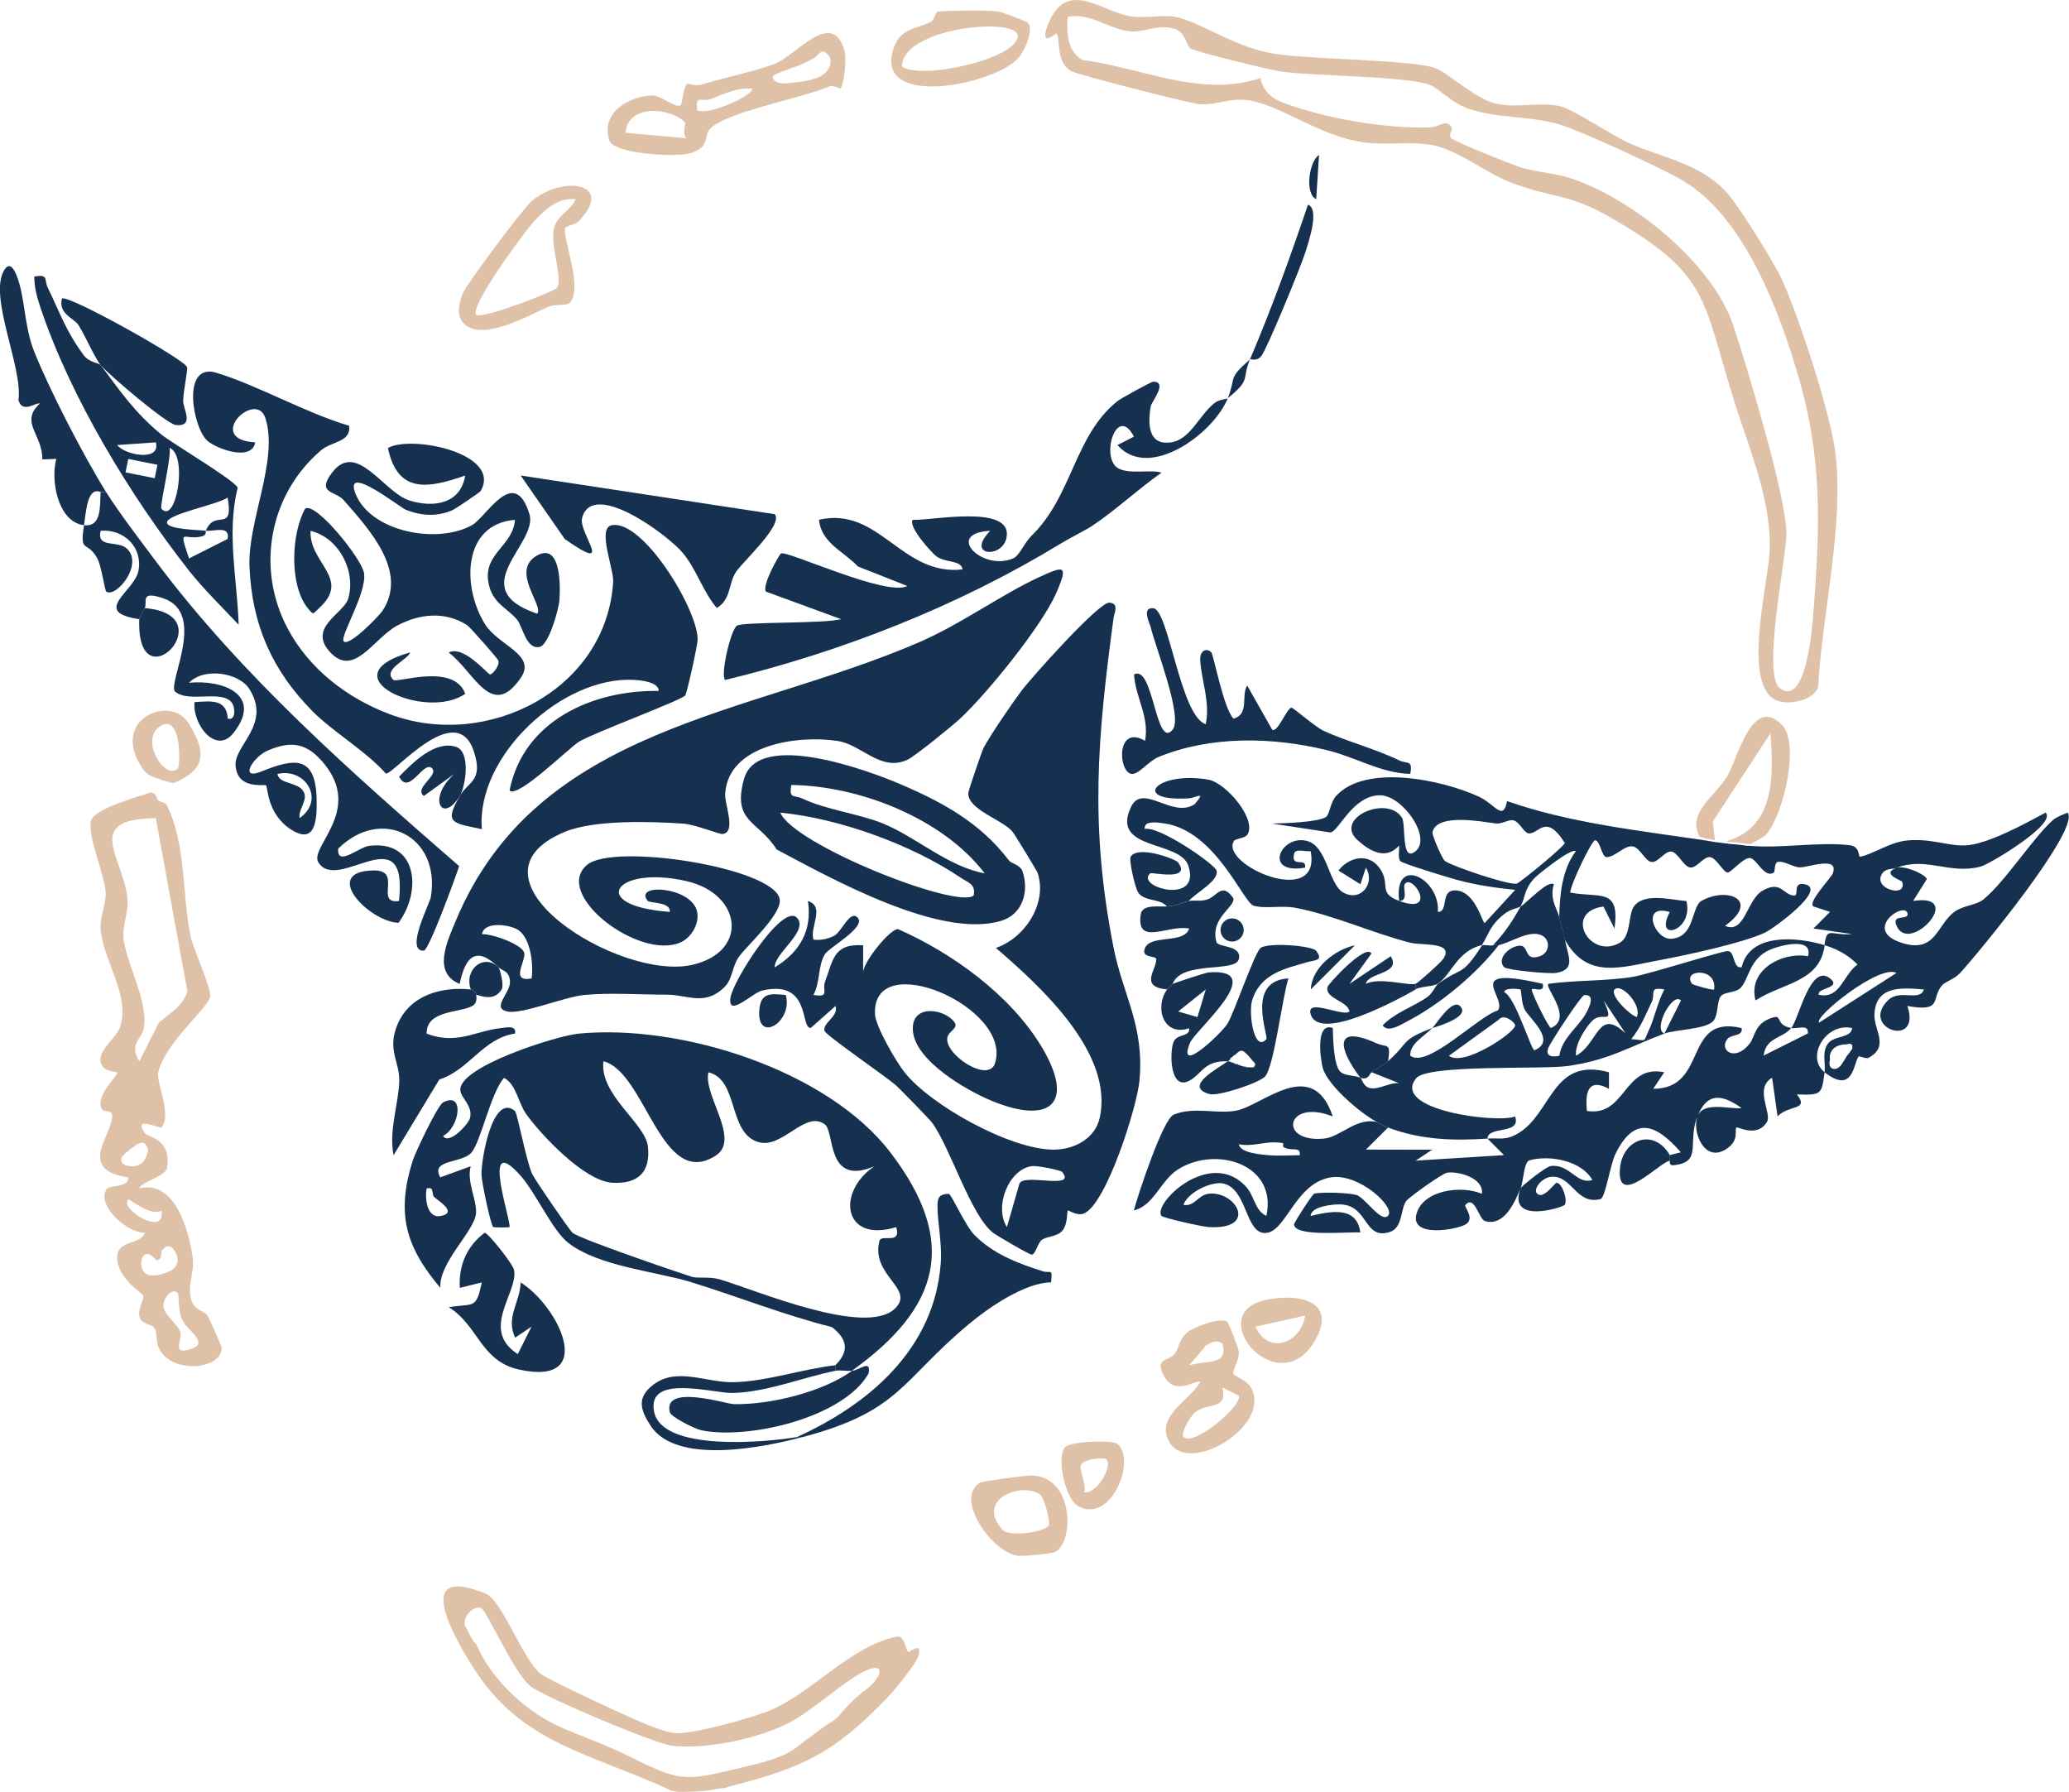 <?xml version="1.0" encoding="UTF-8"?>
<svg id="Layer_1" data-name="Layer 1" xmlns="http://www.w3.org/2000/svg" viewBox="0 0 374.42 324.21">
  <defs>
    <style>
      .cls-1 {
        fill: #163150;
      }

      .cls-2 {
        fill: #dfc1a7;
      }
    </style>
  </defs>
  <g>
    <path class="cls-1" d="M222.2,72.03c-2.53,6.38-14.26,15.04-19.98,8.5l2.98-1.52c-2.82-5.47-5.65,2.18-3.56,5.08,1.54,2.13,6.46.7,8.56,1.44-4.13,2.88-8.35,6.81-12.46,9.56-1.37.91-3.87,2.1-5.77,3.26-18.65,11.35-39.64,19.58-60.76,24.69-.88-.93,1.03-9.13,2.16-9.83,1.2-.74,15.78-.33,18.83-1.18l-13.57-4.97c-.86-1.01,2.38-6.7,2.69-6.91.98-.67,19.11,7.89,22.88,5.88l-8.95-3.53c-2.5-2.7-6.65-4.24-7.04-8.46,10.96-2.48,14.9,10.25,25.99,8.99-.3-1.73-2.87-1.12-4.69-2.33-.88-.59-5.36-5.63-4.3-6.65,3,.25,18.34-3.01,16.91,3.35-.82,3.68-7.45,3.25-2.92-1.35-8.39.41-1.39,7.44,4.2,4.96,1.09-.48,2-2.84,3.25-4.05,7.45-7.21,7.74-18.15,15.59-24.39.63-.5,6.1-3.52,6.47-3.51,2.72.03-.34,3.62-.48,4.51-.42,2.53-.57,6.26,2.48,6.51,4.4.36,5.86-4.5,8.99-7.09.92-.76,2.21-.72,2.5-.95Z"/>
    <path class="cls-1" d="M226.2,65.03c3.91-9.15,7.31-18.58,10.5-28,2.18.8.05,6.9-.45,8.55-.74,2.44-6.96,17.54-7.98,18.82-.87,1.09-1.92.5-2.07.63Z"/>
    <path class="cls-1" d="M222.2,72.03c1.56-3.94-.12-3.39,4-7-1.51,3.54.28,3.61-4,7Z"/>
    <path class="cls-1" d="M238.19,36.03c-2.12-.93-1.31-6.86.51-7.98l-.51,7.98Z"/>
    <path class="cls-1" d="M374.2,147.04c-.83.32-2.04.78-2.67,1.33-3.62,3.21-8.71,11.23-12.6,14.38-1.34,1.08-3.6,1.03-5.26,2.25-3.17,2.31-3.33,7.56-9.49,5.61-7.56-2.38,1.08-8,1.04-5.08-.26.96-2.92-.14-2,1.99,2.32,5.35,12.64-6,2.99-4.5l2.51-4c-.78-1.13-4.26-2.45-5.51-1.99-2.94,1.06.92,2.26,1.01,2.51,1.05,3.08-5.62,1.26-3.54-1.57.65-.88,1.81-.66,2.53-.94,5.37-2.1,9.59,1.28,15.26-.24,1.5-.4,13.78-7.66,11.73-9.76-3.65,1.96-10.53,5.77-14.56,5.94-3.22.14-6.49-1.41-10.85-.85-2.93.37-5.86,2.44-8.13,2.89-.46.09.04-1.83-1.88-2.07-5.52-.68-12.45.63-18.21.1-.01,0-.02,0-.03,0-.73.02-1.44-.18-2.17-.23-.71-.05-1.42-.11-2.13-.21-.69-.09-1.37-.18-2.06-.26-.64-.08-1.29-.26-1.92-.31-.05,0-.1-.02-.14-.04-11.83-1.74-24.14-3.11-35.4-7.04-.7,3.77-2.19.53-5.13-.82-6.6-3.03-20.54-6-25.84-.06-.99,1.11-1.14,3.27-1.76,3.73-1.34.99-7.73,1.17-9.78,1.22l10.55,1.61c1.53-.19,4.01-6.7,8.95-6.73,4.06-.02,9.44,7.61,6.48,10.1-2.68,2.26-1.73-4.76-2.47-6.01-2.56-4.26-12.48.03-8.04,4.03,2.39,2.15,5.18,3.59,7.51.98.08.84-.24,2.13.18,2.78.29.45,8.7,2.98,10.16,3.39,3.38.94,7.17,1.5,10.67,1.84l-5.5,5.99c-.42.19-1.61-5.61-5.14-5.88-3.09-.24-1.28,3.88-3.35,3.88.46-6.03-8.02-10.37-7.01-1.99,1.77.06.61-2.41,1-3.01,1.38-2.1,6.18,5.66-1,3.01-4-1.48-1.42-3.04-3.55-5.95-2.03-2.78-5.47-2.03-7.44.45l3.98,2.49.99-2.99c1.72,2.71-.83,6.21-4,4.54-2.8-1.47-2.92-8.47-6.71-9.4-4.78-1.17-7.95,6.18-.29,4.84.28-2-2.57.17-2-2.48.23-1.06,2.01-.36,3-.5,2.05,10.57-16.67,2.39-13.85-1.88.24-.36,1.96-.47,2.38-1.07,1.85-2.7-3.82-9.44-7.08-10-9.44-1.6-14.09,4.01-3.55,3.4,1.43-.08,3.3-1.52,1.11,1.06-4.02,2.66-9.4-3.93-11.51.49-3.79,7.96,8.82,5.97,10.37,10.64,2.42,7.27-9.81,3.82-6.87,1.36.26-.21,7.58,1.49,4.99-1.99-.41-.56-7.19-3.13-8.55-1.02-.36.55.79,5.81,1.44,6.62,1.27,1.56,3.82.9,5.11,2.39,2.49-.27,2.19-.53,4-1,1.09-1.39,5.46-3.6,5-5.47-.28-1.15-10.49-8.18-12.99-7.54-.3-1.64,2.54-1.15,3.51-1.01,9.26,1.31,14.29,14.28,16.14,14.87,1.99.64,5.09-.08,7.6.4,7.1,1.37,13.73,4.5,20.7,6.3,2.26.58,8.14-.22,6.05,2.95-.45.68-4.64,4.42-5.01,4.5v1c.96-.55,3.19-.49,4-1,2.49-1.58,3.4-5.89,8-7,1.32-2.05,1.38-3.48,3.98-5.57,1.29-1.04,2.51-1.07,3.02-1.43.86-1.48.55-2.96,2.45-5.05.76-.83,6.83-5.63,7.55-4.94-2.51,3.38-2.91,7.85-3,11.99.36,1.43.68,2.1,1,4,4.1,7.3,10.17,5.01,17.21,3.71,4.82-.9,14.9-3.05,19.03-4.97,1.48-.69,11.32-7.82,7.26-8.74-2.4-.54-1.02,2.1-1.99,2.04-2.03-.12-2.38-2.86-5.78-.85-2.8,1.66-3.17,7.9-6.72,6.32,6.45-4.65.42-7.16-4.27-4.51-1.88,1.06-1.12,6.51-5.41,6.85-3.11.25-5.64-6.44-.32-4.83-3,5.61,4.41,3.43,3-2-2.66-.15-7.62-1.63-9.5,1-1.03,1.43-.51,5.33-2.48,6.51-5.43,3.25-10.43-5.5-3.03-6.51l2,3.99c1.02-7.45-2.56-5.5-8.01-6.51,0-1.36,3.9-9.5,4.51-9.47.92.05,1.19,3.05,2.06,3.05,1.57,0,3.3-2.24,4.8-1.93,1.24.25,2.19,2.59,3.27,2.8,1.26.25,2.48-2.1,3.74-1.86,1.11.21,2.14,2.65,3.26,2.86,1.26.24,2.49-2.1,3.74-1.86,1.12.22,2.33,2.77,3.12,2.77.64,0,2.8-2.7,4.03-2.62,1.22.08,2.61,3.81,4.35,2.6.18-.12.03-1.82.73-1.91,1.23-.16,2.74,1.01,4.01,1,1.55,0,7.02-2.12,5.91,1.06-.3.87-4.63,5.25-3.52,6.01l3,.99-2.99,3.01,6.99,1c-3.89.34-4.57-1.49-5,2.01,2.34.71,4.26,1.76,5.98,3.5-2.69,1.96-3.08,6.27-6.98,5.49-.61-1.23,4.3-1.2,1.99-2.99-3.58-2.78-5.6,7.31-7,8.99,1.11.21,3.24-.8,2.99.99l-7.99,4c.42-3.35,3.4-3.06,5-4.99-2.96-.55-1.54-2.47-3.37-1.89-3.38,1.06-3.06,3.34-4.2,4.77-2.71,3.37-5.61,1.05-3.96-.92.73-.87,2.83-.4,2.54-1.95-10.66-2.53-5.95,11.02-15.99,10.98l2-2.98c-7.38-1.54-6.95,8.15-14,6.99-.36-3.26.2-6.07,3.99-3.99v-3c-10.31-2.83-10.26,7.38-16.44,11.05-2.29,1.36-3.33.79-5.55.95l3,2.99-15.99,1,2.99-1.98-11.99-.02,4-3.99c-.94-.36-1.28-.62-2-1-3.71-.9-6.59,2.71-9.59,3-8.41.81-6.89-7.36,1.59-4.01-3.73-11.11-12.76-1.88-17.54-1.04-3.52.63-7.65-.77-11.24.71-1.95.8-6.38,14.22-7.22,17.33,3.65-.85,4.82-5.44,8.04-7.45,6.85-4.28,17.98-.92,15.94,8.45-2.26-1.1-2.01-3.64-3.93-5.56-6.53-6.55-16.64,3.33-15.06,5.55.25.36,7.36,1.96,8.53,2.03,9.11.52,4.96-6.62,0-6.03-1.94.23-2.5,2.37-4.54,2.01.75-2.29,5.18-4.37,7.3-3.84,4.15,1.03,3.9,8.6,7.21,8.92,3.97.39,5.43-8.84,12.04-10.04,5.12-.92,12,5.46,10.44,6.96-1.29,1.24-4.14-3.34-5.69-3.79-1.41-.41-6.3-.57-7.64-.24-.32.08-3.64,5.21-3.64,5.54,0,2.38,9.84,1.3,11.98,1.49-.61-4.96-5.63-3.77-8.99-3,.13-1.81,4.23-2.14,5.5-2.08,4.99.22,4.11,6.52,8.85,4.98,2.33-.76,1.91-4.16,2.95-5.6.46-.64,6.48-4.98,7.41-5.12,1.96-.31,6.71.94,6.28,3.82-3.68-1.6-10.69-.7-11.84,3.67-1.14,4.33,7.23,2.84,8.89,1.87,1.8-1.05-.34-3.21-.04-3.53,1.72-1.88,2.42,2.62,3.6,2.94,3.46.93,5.28-3.32,6.4-5.95.54-1.26.56-4.77,1.61-5.06,3.61-1,9.37.01,11.38,3.56-2.84.9-4-2.88-7.46-2.54-.99.1-5.42,3.71-5.53,4.03-2.48,6.65,7.66,3.49,8,2.99.56-.85-.49-3.99-1.5-3.97-.32,0-2.33,3.04-3.49,1.98-.86-.79.79-2.91,2.52-3.07,3.76-.34,4.53,5.18,8.92,4.03.91-.24,1.74-6.24,2.77-8.29,3.4-6.78,7.25-5.36,11.78-.17l-2,.5v1c.05,0-.21.91.61.84,5.43-.51,2.47-4.06,4.39-8.84,1.65-4.1,4.1-4.28,8-1.5-2.07.28-6.93-1.34-8,1.5-1.03,2.75,1.27,8.61,5.33,5.84,2.31-1.58,1.33-3.36,1.72-3.83.19-.23,3.74,1.94,5.53-1,.96-1.57-2.38-6.06.93-8l.99,6.99c2.09-2.18,5.81-1.02,3.5-3.98,4.61.2,4.47-.14,5.01-4.01-3.49-2.72.22-9.07,4.99-7.99-.2,1.95-3.45,1.24-4.51,2.99-.96,1.58-.27,3.46-.48,5.01,5.2,4.06,5.21-1.59,6.14-2.84.13-.17,1.35.48,1.84.21,3.8-2.07.93-5.02,1.04-7.82.22-5.27,4.88-4.86,8.96-4.54-.82,2.3-4.36-.16-6.51,1.97-5.2,5.16,6.14,8.79,3.51,1.02,6.55,1.18,4.21-1.4,6.28-3.73.64-.72,2.23-1.11,3.27-2.24,3.21-3.48,21.89-26.11,19.44-29.03ZM274.51,159.88c-1.42.36-11.96-3.23-13.05-4.11-.47-.38-2.34-4.64-2.23-5.18.75-3.56,9.21-1.86,11.5-1.59.97.12,2.2-.68,3.01-.59,1.25.15,1.99,2.33,2.95,2.39,1.79.11,3.06-3.73,6.48,1.72,0,.57-8.11,7.21-8.67,7.35ZM235.2,209.03c-1.82,0-3.66.15-5.49,0-1.19-.09-5.35-.38-5.51-1.98,2.08.44,4.44-.37,6.29-.35,3.03.04.98.48,2.01.98,1.28.63,2.96-.29,2.7,1.35ZM335.2,189.45c.05.19,0,.39-.15.52-.26.39-.54.78-.86,1.13-.24.44-.5.87-.78,1.28-.22.33-.48.68-.84.88-.38.22-.91.23-1.24-.1-.04-.03-.05-.08-.08-.11-.01,0-.02,0-.04,0,0-.02,0-.03,0-.05-.17-.28-.16-.64-.11-.96,0-.05.02-.1.03-.15,0-.11.02-.21.03-.32-.09-.44,0-.9.23-1.3.53-.95,1.62-1.29,2.66-1.3.18-.03.37-.07.55-.1.21-.04.41.03.53.19.02,0,.04,0,.07,0-.01.02-.03.03-.04.05.02.03.04.06.05.1.02.08,0,.17-.02.25ZM329.2,185.03c-1.03-.98,10.98-10.66,14-8.98l-14,8.98Z"/>
    <path class="cls-1" d="M330.2,171.03c-.81,6.68-7.6,6.8-12.51,9.99-1.45-5.46,4.73-8.85,9.51-8,.92-3.55-5.01-1.96-6.75-1.24-3.98,1.67-3.92,5.47-5.5,7.01-.88.86-2.87.66-3.53,1.46-.78.93-.41,3.5-1.44,4.56-1.41,1.45-6.81,1.48-8.78,2.21l3-5.99c-1.48-1.62-5.15,5.16-3,5.99-6.25,2.32-10.12,4.87-17.62,5.88-4.74.64-25.24-.35-27.3,2.2-4.64,5.75,14.56,8.2,17.91,6.92,1.13,3.38-4.93,1.61-5,4-6.19.43-12.19.21-18-2-.94-.36-1.28-.62-2-1-2.98-1.55-8.87-6.59-9.79-9.71-.44-1.49-1.42-8.46,1.79-7.3.05,1.89.15,6.45,1.24,7.77.78.95,2.74.76,3.76,1.23.2.09.52,1.6,1.66,1.86,1.68.38,3.58-1.06,5.35-.87l-5-1.99c.73-.47,2.59-1.64,3-2,4.01-3.55,2.08-3.72,8-6-1.55,1.6-4.04,2.78-4,4.99,3.03,2.49,12.43-7.24,15.87-8.16,1.74-2.43-6.76-8.22,8.12-4.83.43,1.77-1.72.65-1.98,1-.24.32,3.11,7.15,3.48,6.99,4.09-1.78-1.22-7.32-.49-7.99,4.82-.66,10.59-.48,15.25-1.25,3.07-.51,16.39-4.78,17.28-4.67,1.29.15.83,3.25,2.45,2.92,1.47-6.24,9.98-5.51,15.01-3.99ZM310.2,179.03c.57-4.14-5.93-3.62-3.99-1.01.12.17,3.77,1.24,3.99,1.01ZM275.17,179.05c-.11-.1-2.92-.42-2.96.48,2.01.78,4.94,10.73,5.49,10.5,4.01-1.68-.75-5.58-1.74-7.29-.64-1.1-.65-3.57-.79-3.69ZM296.2,184.03c1.01-2.14-2.79-6.2-3.99-5-.97.97,2.58,4.55,3.99,5ZM301.2,179.04c-2.89-.57-1.6.82-2.26,2.19-1.15,2.4-2.02,4.69-3.74,6.79,2.96.23,2.11.64,3.1-1.42,1.14-2.37,1.62-5.22,2.9-7.57ZM282.19,191.03c.44-3.2,3.44-5.18,4.83-7.69.52-.93,1.79-3.46-.31-3.29-.57.05-6.11,8.54-6.49,9.5-.69,1.74.9,1.72,1.97,1.48ZM294.2,187.03l-3.98-6c2.1,4.82-.21,1.83-2.07,3.66-1.2,1.18-3.25,4.42-2.93,6.33,4.06-2.19,3.93-8.85,8.98-4ZM262.21,191.03c2.57,2.09,11.94-4.14,11.98-5.49.01-.53-2.03-2.25-2.99-1.02l-8.99,6.51Z"/>
    <path class="cls-1" d="M218.2,131.03c.83-3.98-.78-7.89-1-11.51-.12-1.91,1.23-2.31,2-1.49.44.46,2.19,10.11,4.02,12,2.94-.8,1.32-4.19,2.48-5.99l4.52,7.99c.97.65,2.69-3.96,3.49-3.98.36-.01,4.27,3.47,5.81,4.18,4.08,1.89,9.38,3.25,13.69,5.36,1.44.7,2.5-.21,2,2.44-5.38-.14-9.84-3.04-15.17-4.32-9.85-2.37-20.87-2.62-30.39,1.26-1.84.75-3.66,3.3-4.92,3.06-2.43-.46-2.71-9.01,2.48-5.99.84-4.31-1.73-7.85-1.99-12,3.53-1.92,3.9,13.7,6.99,9.99,1.91-2.29-3.2-15.2-3.97-18.54-.17-.73-1.72-3.62.47-3.44,2.79.23,4.9,19.58,9.49,20.98Z"/>
    <path class="cls-1" d="M238.2,172.05c-.76-.95-8.55-1.56-10.04-.55-1.09.73-4.76,11.64-6.04,13.75-.98,1.61-9.27,9.56-6.77,3.44.95-2.34,14.46-13.61,3.34-12.74-.44.03-6.2,1.92-6.49,2.09-.11.07-.87.83-1,1-2.31,3.19-.72,8.6,4,7.01.18,1.7-2.24.84-2.87,2.6-.69,1.93-.6,8.75,2.89,6.9,2.34-1.24,2.65-3.7,6.99-3.51.14-.1.26-.21.38-.31.02-.19.14-.34.31-.41.05-.06.13-.11.21-.14.06-.14.17-.26.37-.28.8-.78,1.21-1.16,2.05-.25.22.18.41.4.58.6.29.34.56.71.89,1.01.15.13.17.37.1.55,0,.01-.02.02-.03.03.04.07.08.12.12.19-1.11.42-2.37-.07-3.44-.5-.02,0-.03.01-.05.01-.17,0-.3-.07-.38-.18-.07-.03-.14-.06-.21-.08-.02,0-.03,0-.05,0-.13,0-.25-.05-.34-.14-.2-.06-.38-.1-.54-.11-1.67,1.26-8.11,4.52-3.37,5.92,1.65.49,9.05-2.01,10.12-3.16,1.65-1.78,3.12-14.46,4.24-17.75-7.81.41-3.55,10.48-4,10.99-2.24,2.51-3.28-4.77-2.57-7.04,1.53-4.89,6.08-5.76,10.11-6.93,1.16-.34,2.9-.22,1.46-2.01ZM213.21,183.03l4.99-3.99-1.5,4.99-3.49-1Z"/>
    <path class="cls-1" d="M215.2,163.03c.75-.2,1.96.11,3.21-.25,1.82-.53,2.7-3.3,4.79-.24.33,1.62-4.25,3.54-3.07,7.91.28,1.02,4.62.49,4.07,3.06s-10.33.21-11.99,4.51c-.11.07-.87.83-1,1-5.05-.45-2-3.42-1.95-5.45.02-.73-2.89-.1-2.05-2.04,1.1-2.5,7.06-.67,7.99-3.51-3.78-.78-9.6,3.29-8.77-2.55.28-1.99,3.46-1.32,4.77-1.46,2.49-.27,2.19-.53,4-1Z"/>
    <path class="cls-1" d="M275.2,164.03c1.39-.99,5.07-4.91,6-4-.84,2.59.6,4.4,1,6,.36,1.43.68,2.1,1,4,.48,2.84,2.12,5.35-1.51,6-1.39.25-9.02-.52-9.49-1.02-1.36-1.46.74-3.66,2.68-3.89s.76,2.96,3.81,1.89c1.89-.66,1.97-3.35-.1-3.92-2.23-.62-5.02,1.36-7.39,1.93-.32.08-.69-.09-1,0,2.3-2.46,3.44-4.3,5-7Z"/>
    <path class="cls-1" d="M256.2,179.03c-2.74,1.56-17.42,9.69-19.01,4.49-.93-3.05,5.91.56,7.01-.5-.28-1.93-4.45-2.27-3.97-4.43.12-.53,6.88-7.92,7.96-6.06l-3.99,5.5,7.48-5.01c1.99,3.27-4.18,2.91-4.49,5,2.48-1.26,7.42.36,9,0v1Z"/>
    <path class="cls-1" d="M302.2,209.03v1c-1.68.07-9.64,8.76-9.05,1.46.43-5.34,6.07-7.53,9.05-2.46Z"/>
    <path class="cls-1" d="M270.2,171.03c.31-.09.68.08,1,0-4.06,5.27-10.75,10.81-16.66,13.84-1.09.56-3.35,2.06-4.33.67,2.21-2.31,5.47-3.34,7.98-5.06,1.11-.76,1.59-2.13,2.02-2.44,4.55-3.3,4.21-1.14,8-7,.59-.14,1.44.15,2,0Z"/>
    <path class="cls-1" d="M246.2,195.03c-3.95-5.16-4.98-9.79,2.83-6.29,2.03.91,2.7-.28,2.17,3.29-.41.36-2.27,1.53-3,2-.41.27-.48,1.45-2,1Z"/>
    <path class="cls-1" d="M245.2,171.04l-7.99,7.99c.16-3.93,4.37-7.21,7.99-7.99Z"/>
    <circle class="cls-1" cx="222.97" cy="168.27" r="2.1"/>
    <path class="cls-1" d="M259.2,186.03c.74-.76,3.55-5.37,5-4,2.1,1.99-4.42,3.77-5,4Z"/>
    <path class="cls-1" d="M227.08,192.83c-.09.17-.24.26-.43.28-.49.04-1.01-.04-1.49-.14-.43-.09-.87-.23-1.25-.45-.02,0-.04-.01-.06-.02-.03,0-.05.01-.08.02,1.06.43,2.33.92,3.44.5-.04-.07-.08-.13-.12-.19Z"/>
    <path class="cls-1" d="M193.24,219.04c-.17.17,0,2.44-.94,3.59-.99,1.21-2.76.99-3.78,1.73-.71.51-1.12,2.59-1.8,2.66-.4.04-6.46-3.52-7.03-3.97-4.08-3.23-7.73-15.48-11.05-19.95-.45-.61-5.5-5.78-6.39-6.61-1.78-1.64-12.86-9.16-13.05-9.99-.34-1.46,2.61-2.57,2-4.47l-4.49,3.98c-1.96.03.11-8.81-8.79-6.78-1.71.39-6.29,5.05-5.73,1.3.47-3.14,9.4-17.13,12.01-14.49,2.32,2.35-4.21,6.56-3.99,8.99,4.5-2.74,6.81-6.63,6-12,3.19,1.05.27,4.66,1,7,1.33.14,2.59-.11,3.77-.73,1.36-.71,2.84-4.73,4.22-3.26,1.62,1.73-5.14,5.37-5.9,6.59-1.33,2.16-.83,5.1-2.1,7.39,3.04.55,1.54-.89,2.09-2.35,1.49-3.96,1.51-6.97,6.91-6.63v4.98c-.11-1.82,4.89-8.01,6.32-7.9,9.76,4.29,20.29,11.89,25.91,21.18,6.2,10.24,1.8,14.31-8.91,9.91-4.66-1.91-13.98-7.31-14.32-12.77-.31-4.92,5.85-3.91,7.55-1.43.73,1.06-1.03,1.51-1.3,2.69-.69,3,7.45,8.43,8.62,4.67,3.17-10.17-22.37-21.09-21.72-8.82.12,2.2,3.81,8.56,5.35,10.49,4.82,6.04,19.25,14.02,27.03,13.98,3.67-.02,7.43-1.99,8.27-5.71,2.65-11.75-10.79-23.92-18.78-30.79,5.14-1.72,9.39-7.98,7.56-13.56-.14-.41-4.15-6.99-4.54-7.46-1.81-2.2-8.05-3.94-8.02-6.97,0-.43,2.48-7.63,2.78-8.21,1.14-2.2,5.17-8.07,6.78-10.23,1.81-2.43,14.04-16.1,15.94-16.04s.9,1.97.8,2.75c-2.91,21.68-4.34,37.45-.04,59.47,1.72,8.84,5.64,14.21,4.73,24.25-.43,4.7-5.97,22.31-10.03,24.04-1.29.55-2.81-.64-2.92-.53ZM192.2,212.05c-.27-.33-4.48-1.17-5.44-1.05-4.25.55-6.9,7.36-4.54,11.03l2.23-7.75c.46-2.19,10.51,1.19,7.76-2.23Z"/>
    <path class="cls-1" d="M90.2,175.03c-3.94-3.91-6-2.04-7.01,3-4.97-2-2.28-7.64-.77-11.28,14.77-35.59,53.31-37.15,84.29-50.71,7.2-3.15,14.8-8.62,21.36-11.62,4.48-2.05,5.38-2.34,3.02,3-2.6,5.89-12.51,18.14-17.37,22.63-1.51,1.39-8.17,6.82-9.56,7.45-4.81,2.17-8.18-2.73-12.52-3.42-7.04-1.11-19.85.53-20.41,9.56-.12,1.92,2.09,6.98-.5,7.27-.52.06-5.02-1.74-7.04-1.88-6-.41-16.12-.73-21.48,1.49-19.97,8.28,9.86,27.09,23.07,24.06,10.29-2.36,8.99-12.82-1-15.14-12.94-3.01-18.21,4.46-3.07,5.56.2-1.85-3.61-1.54-3.99-2-2.63-3.18,7.59-2.65,8.87,1.72.65,2.2-.93,4.9-2.89,5.78-7.46,3.36-23.23-8.65-16.99-13.99,4.77-4.08,33.8.47,34.88,6.15.51,2.67-5.7,8.21-7.33,10.4-1.24,1.66-1.19,4.05-2.56,5.44-3.59,3.66-6.78,1.48-10.44,1.48-4.75,0-10.46-.39-15.03.05-3.63.35-11.37,3.59-13.97,2.98-2.91-.68.68-3.32.53-5.47-.14-1.91-1.34-1.81-2.07-2.52ZM93.9,168.35c-1.35-1-6.22-1.82-6.69.68,1.86-.09,7.43,1.89,7.67,3.45s-2.6,5.29,1.32,4.56c.36-2.54-.15-7.1-2.3-8.68Z"/>
    <path class="cls-1" d="M125.2,231.03c1.01.32,3.2-.08,5.02.45,6.67,1.98,26.39,10.44,31.73,5.3,3.75-3.61-4.39-5.92-2.81-12.23.35-1.38,4,.82,3.05-2.52-9.51,2.95-10.95-6.21-3.99-10.99-8.76,3.69-7.08-6.23-8.93-7.59-3.62-2.67-7.68,4.56-12.1,3.18-5.48-1.71-3.45-11.29-8.97-12.6-.98,4.15,5.9,12.14,1.32,15.07-9.88,6.35-12.66-15.14-20.32-17.07-.76,6.09,7.62,11.21,8.06,15.47.48,4.61-1.82,6.8-6.51,6.5-4.98-.33-12.76-8.54-15.56-12.47-1.38-1.94-1.82-5.46-3.99-6.49-2.46,2.84-4.18,11.64-5.94,13.57s-7.45,1.14-5.58,4.42l5.5-2c-.75,2.83,1.11,6.04.97,8.45-.18,3.22-6.73,8.87-6.47,13.54-6.32-7.49-7.99-13.47-5-22.99.51-1.62,4.55-10.04,5.47-10.54,4-2.15,3.04,4.52.03,6.04,1.01,1.72,4.57-2.07,4.87-3.21.57-2.21-1.57-3.56-1.74-4.98-.5-4.31,17.45-9.93,21.37-10.31,18.47-1.81,45.06,6.57,56.47,21.52,12.36,16.18,8.98,28.04-6.98,39.48-.97.09-2.14-.17-3,0v-1c2.53-2.53,2.22-4.68-.61-6.9-8.63-2.17-16.93-5.49-25.39-8.1v-1ZM78.59,216.61c-.6-.6.11-1.93-1.37-1.57-.37,1.66,0,5.44,2.48,4.99,3.28-.59-.44-2.77-1.1-3.42Z"/>
    <path class="cls-1" d="M83.2,144.03c1.53-2.64,4.31-2.7,2.56-8.04-3.18-9.72-14.64,4.27-15.93,3.98-3.64-4.1-9.63-7.59-13.28-11.28-7.22-7.3-10.97-15.57-11.4-26.13-.34-8.36,5.28-19.23,2.89-26.87-1.67-5.34-11.17,3.84-1.84,4.35-.66,3.57-7.1,1.13-8.7-.31-2.64-2.38-4.75-14.27,1.72-12.27,7.56,2.34,16.17,7.28,23.97,9.58.36,2.99-3.17,2.8-5.07,4.42-9.38,7.97-11.86,21.33-6.08,32.23,3.87,7.31,10.71,12.61,18.47,15.53,17.55,6.6,39.23-4.35,40.45-23.93.15-2.36-2.97-9.75-.24-10.26,5.57-1.04,15.35,14.87,15.53,20.53.04,1.1-1.94,9.84-2.24,10.27-.61.85-16.43,6.71-19.17,8.34-1.85,1.1-11.13,10.35-12.63,8.86,2.5-12.63,15.07-18.21,26.99-18.01.01-1.66-3.38-1.94-4.49-2-12.94-.71-28.58,13.76-27.51,27.01-5.48-1.15-6.84-1.08-3.99-6Z"/>
    <path class="cls-1" d="M86.99,88.84c-.15.26-4.59,3.24-5.04,3.44-2.88,1.25-5.59,1.08-8.47-.02-1.07-.41-11.46-8.69-9.12-2.87,2.78,6.9,14.86,9.13,21.07,5.62,2.67-1.51,7.61-10.92,10.38-1.99,1.66,5.36-12.04,13.47,1.39,18.02,1.3-1.39-4.92-7.78-.02-10.52,4.07-2.28,4.29,4.56,4.06,8.01-.12,1.82-1.96,8.14-3.55,8.52-2.46.58-3.12-3.7-4.09-4.89-1.77-2.17-4.59-2.96-5.23-6.86-.85-5.19,4.42-6.46,4.83-11.24-9.63.79-9.57,12.3-5.41,18.91,2.45,3.89,9.32,5.46,6.47,9.65-5.32,7.83-8.47-1.14-13.06-4.55,2.7-1.42,7.06,3.97,7.5,3.97.38,0,1.72-1.49,1.5-2.47-.09-.42-5.24-6.17-5.6-6.41-4.03-2.61-8.68-2.13-12.74.05-4.35,2.34-7.91,9.74-12.35,4.54-3.66-4.3,2.69-6.76,3.49-9.4,1.5-4.93-1.64-11.05-6.8-12.3-.27,5.92,7.45,8.63,1.51,14.02-1.11,1-.9,1.34-2.01-.02-3.37-4.15-3.01-13.43-.49-18,1.87-1.37,10.27,9.05,10.67,11.66.55,3.57-4.44,11.47-3.68,12.33.94,1.06,6.4-4.59,7-5.49,4.73-7.13-2.38-14.75-7-20.05-1.5-1.71-5.04-1.16-2.07-5.03,4.45-5.8,9.32,3.68,14.02,5.11,4.42,1.34,9.19.58,10.04-4.53-6.64,2.3-12.21,3.41-13.99-4.99,4.25-2.41,20.72.98,16.78,7.79Z"/>
    <path class="cls-1" d="M19.2,89.03c2.33,3.73,6.25,8.83,8.99,12.51,15.63,20.88,35.35,38.15,54.9,55.18-.64,2-5.49,15.26-6.39,15.3-3.49.14,1.06-8.48,1.27-9.72,1.82-11-8.93-16.48-16.76-8.75-.29,3.38,3.73-.26,5.57-.5,8.76-1.11,9.61,8.15,5.34,13.93-5.38-.21-14.19-9.4-4.42-9.48,5.2-.04,0,6.12,4.5,5.53,1.71-15.63-11.02-1.33-14.58-6.98-1.74-2.76,8.11-9.32.99-17.92-2.93-3.53-5.64-4.26-10.15-2.33-2.71,1.16-5.25,5.45-1.19,3.81,5.9-2.39,9.83-3.06,10.03,4.93.1,4.04-.29,8.34-4.64,5.55s-4.17-7.66-4.52-7.99c-.27-.26-5.17.88-5.51-3.56-.28-3.7,6.57-7.49,2.47-13.9-1.9-2.97-8.22-3.91-10.89-1.1,6.17-.61,13.44,2.21,8.06,9.06-3.23,4.11-7.51-1.68-7.06-5.56,2.9-.17,5.79-.64,6.01,2.99,1.49.37,1.24-1.82.96-2.47-1.34-3.12-8.07-.17-10.54-2.47-1.25-1.72,5.83-14.2-2.14-16.85-4.23-1.41-2.78.61-3.3,1.8-.25.59-.99,1.61-1,2-8.82-1.34-.88-4.97-.15-8.74.83-4.27-2.64-7.61-6.84-7.26-.77,3.26,3.1,1.66,4.76,3.23,3.08,2.91-2.04,9.02-3.75,7.76-.25-.18-.88-4.63-1.58-5.93-1.86-3.46-3.28-.74-2.43-6.07,3.24.37,2.83-3.48,3-6h1ZM54.21,148.03c4.73-3.3,1.03-9.19-4-7.99.32,2.06,4.28,1.3,4.91,3.66.36,1.36-1.14,2.86-.91,4.33Z"/>
    <path class="cls-1" d="M182.58,155.68c.48.64,2.04.75,2.46,1.99,1.23,3.61.03,7.73-3.78,8.92-11.08,3.44-30.9-7.69-40.71-12.88-3.36-5.31-8.1-4.88-5.91-12.75,2.51-9.04,22.82-1.41,28.25.91,7.81,3.34,14.55,7.05,19.69,13.82ZM178.2,158.03c-7.59-9.97-22.75-15.86-34.99-15.99-.48,2.61.5,1.76,1.99,2.45,4.54,2.12,10.13,2.71,14.55,4.5,6.04,2.45,11.86,7.87,18.46,9.03ZM176.2,162.03c.42-2.06-1-2.31-2.3-3.19-8.88-6-22.02-10.77-32.69-11.8,2.43,5.83,32.03,17.53,35,14.99Z"/>
    <path class="cls-1" d="M18.2,66.03c3.3,4.4,6.1,8.57,10.95,12.55,1.99,1.63,13.3,8.3,13.86,9.66-2.04,8.27-.08,16.52.18,24.8-2.81-2.96-6.5-6.63-8.96-9.75-10.58-13.45-21.51-31.41-26.97-47.81-.58-1.74-1.06-3.58-1.06-5.43,2.66-.5,1.74.56,2.44,2,2.29,4.68,3.25,7.82,6.53,12.25.93,1.26,2.78,1.42,3.02,1.74ZM28.2,80.04l-6.99.49c1.3,1.78,7.92,3.1,6.99-.49ZM29.21,92.03c2.61,3.07,4.86-9.62,1.49-10.99.31,1.93-1.85,10.57-1.49,10.99ZM23.21,83.04l-.49,2.43,5.28,1.06.49-2.43-5.28-1.06ZM37.2,96.03s.31.77-.66,1.02c-3.26.85-4.35-1.95-2.33,3.99l6.98-3.52c.49-2.55-2.47-1.3-3.99-1.49.17-.13.34-.9,1.07-1.46,1.69-1.29,3.88.86,2.92-4.54-1.66,1.25-10.91,2.96-10.97,4.5-.05,1.27,5.67,1.34,6.98,1.5Z"/>
    <path class="cls-1" d="M140.21,93.04c1.6,1.91-5.83,8.62-7.03,10.46-1.38,2.12-.88,5.02-3.47,6.51-2.52-3-3.6-6.84-6.09-9.89-2.66-3.27-16.46-13.5-18.28-6.38-.7,2.71,6.21,10.33-3.13,3.8l-7.99-11.5,46,7Z"/>
    <path class="cls-1" d="M144.2,260.03c13.21-6,24.91-16.04,26.04-31.46.27-3.67-.6-7.27-.59-10.51,0-1.53.56-2.03,2.05-2.04.44,0,2.97,5.73,4.61,7.41,3.38,3.45,7.91,5.18,12.41,6.6,1.37.43,1.8-.7,1.49,2-4.73.04-11.27,4.54-14.92,7.59-12.32,10.29-12.36,15.73-30.08,20.42h-1Z"/>
    <path class="cls-1" d="M19.2,89.03h-1c-2.44-1-2.61,3.58-3,6-4.73-.54-6.09-8.17-5.01-12l-2.53.1c.07-4.5-4.15-6.71-.47-10.09-.48-.4-3.15,1.94-3.85-.65.82-5.87-5.37-18.54-2.66-23.37.96-1.71,1.77-.54,2.29.74,1.6,3.91,1.34,9.11,3.2,13.8,2.76,6.97,9.03,19.07,13.03,25.47Z"/>
    <path class="cls-1" d="M96.2,240.04l-2.98,2c-1.74-3.71.87-6.28,1-10,6.96,4.37,13.93,18.89-.29,15.77-6.99-1.53-7.36-8-12.72-11.28,4.59-.78,4.9.51,5.99-4.49l-3.99.99c-.24-4.04,1.26-7.54,4.49-9.97.64,0,5.09,5.63,5.32,6.71.84,4.03-6.26,10.82.68,15.24l2.49-4.98Z"/>
    <path class="cls-1" d="M85.2,179.03c.46.05.9.52,1,1-.08.07.37,1.35-.71,1.98-2.22,1.28-8.38.72-8.28,5.02,5.5,2.09,8.77-.51,13.5-1.01,1.05-.11,2.77-.56,2.49,1-5.75.82-8.27,6.56-13.7,8.31l-8.28,13.7c-.89-4.58.92-9.21,1.03-13.45.09-3.52-2.28-5.63-.28-10.29,2.26-5.26,7.99-6.81,13.24-6.25Z"/>
    <path class="cls-1" d="M18.2,66.03c-1.05-1.25-2.9-5.55-4.03-7.26-.79-1.19-3.66-1.99-2.97-4.74.93-.91,22.47,11.14,22.67,12.43.11.68-.69,4.24-.72,6.07-.03,1.43,2.11,4.71-1.31,4.38-1.65-.16-12.14-9.09-13.65-10.88Z"/>
    <path class="cls-1" d="M125.2,232.03c-6.39-1.97-16.83-2.84-22.36-7.14-2.86-2.22-5.87-9.04-8.6-12.12-7.55-8.55-1.52,8.75-2.05,9.26-.11.1-2.81.09-2.95-.02-.41-.34-2.07-7.99-2.11-9.46-.07-2.74,2.02-14.89,6.06-11.52.45.38,2.05,9.13,3.12,11.39.52,1.11,6.81,10.28,7.33,10.67,1.55,1.16,18.33,6.9,21.56,7.94v1Z"/>
    <path class="cls-1" d="M154.2,248.03c1.48-.14,3.44-2.15,2.99.48-4.54,8.03-21.76,12.02-30.26,10.29-1.16-.24-5.51-2.4-5.72-3.28-1.26-5.16,10.25-1.48,11.55-1.45,6.76.13,16.14-2.23,21.45-6.04Z"/>
    <path class="cls-1" d="M151.2,247.03v1c-5.92,1.19-12.28,3.83-18.54,4.02-3.5.11-15.6-3.58-14.3,3.34,1.38,7.37,20.38,5.57,25.84,4.64h1c-7,1.85-22.76,5.11-27.45-2.04-1.93-2.93-2.53-5.15.48-7.44,4.27-3.25,9.56-.35,14.49-.45,5.98-.12,12.56-2.42,18.49-3.07Z"/>
    <path class="cls-1" d="M74.2,118.04c-.14,1.22-5.14,3.07-2.99,4.99.66.59,10.94-3.14,12.98,2.51-7.1,5-25.23-3.15-9.99-7.49Z"/>
    <path class="cls-1" d="M83.2,144.03c-3.16,5.14-5.97.51-1-3.99l-5.5,3.99c-1.87-1.46,2.73-3.7,1.5-4.99-1.54-1.62-4.11,5.05-5.98,1.5,2.43-2.52,6.54-6.67,10.34-5.39,2.63.88,1.74,7.1.64,8.89Z"/>
    <path class="cls-1" d="M25.2,112.03c.01-.39.75-1.41,1-2,14.63,1.19-1.58,17.82-1,2Z"/>
    <path class="cls-1" d="M90.2,175.03c.27.27,1.06,3.22.58,4.01-1.51,2.48-4.39.83-4.58.99-.1-.48-.54-.95-1-1-1.3-3.62,2.4-6.6,5-4Z"/>
    <path class="cls-1" d="M142.2,180.04c1.37,4.88-5.27,8.88-4.79,2.73.25-3.19,2-3.01,4.79-2.73Z"/>
  </g>
  <g>
    <path class="cls-2" d="M40.07,243.71c-.04-.31-2.16-5.01-2.53-5.68-.47-.85-2.38-.83-2.95-2.92-.78-2.83.78-4.86.22-8.09-.84-4.87-3.24-13.52-9.59-11.99.37-1.26,4.76-2.13,5-3.7.83-5.4-3.38-5.44-4-6.31-2.34-3.25,2.81-.79,2.99-.98,1.97-2.2-.99-8.32-.59-10.01,1.3-5.38,8.97-11.57,9.39-13.63.32-1.57-3.03-8.54-3.55-11.11-1.53-7.59-.75-16.47-4.26-23.56-.46-.93-1.61-.22-1.92-1.63-.11-.09-.17-.22-.17-.36-.08-.05-.15-.1-.23-.14-.18-.1-.35-.18-.52-.25-3.3,1.12-10.51,3.04-10.93,5.3-.54,2.93,2.62,9.85,2.7,12.98.06,2.21-1.13,4.1-.89,6.79.47,5.35,5.49,12.01,3.43,17.57-.76,2.04-4.91,4.69-3,7.1.63.8,2.44.84,2.54.96.37.48-4.2,4.16-2.73,6.76.14.24,1.71.2,1.8.79.5,3.37-6.79,10,2.93,11.44.2,1.85-3.42,1.38-3.9,2.08-2,2.91,3.77,8.08,6.9,7.92-.72,2.28-4.97,1.23-5,4.44-.03,3.87,4.66,6.54,4.71,6.97.12.91-1.11,2.44-.64,3.95.37,1.19,2.22,1.23,2.66,1.89.56.85.25,2.5.82,3.66,2.49,5,11.79,3.66,11.33-.25ZM28.2,148.03l5.71,31.35c-.9,2.82-3.12,3.87-5.17,5.67l-3.53,6.98c-1.91-3.12.36-3.99.76-5.77,1.02-4.58-2.85-11.44-3.56-16.02-.42-2.69.89-5.1.66-7.56-.69-7.52-8.25-14.48,5.12-14.65ZM22.98,210.91c-.36-.09-.71-.25-.92-.56-.19-.28-.16-.63-.03-.92.11-.24.3-.44.49-.62.11-.1.22-.19.33-.28.05-.04.1-.08.15-.12.04-.03.07-.05.11-.08,0,0,0,0,0,0,.44-.35.87-.72,1.34-1.04.44-.3,1.03-.64,1.57-.47.2.06.33.23.36.43.27.18.42.52.39.88-.05.52-.24,1.02-.47,1.48-.24.49-.6.9-1.1,1.14-.69.33-1.48.36-2.21.17ZM23.21,217.04c.22-.22,3.98,3.15,6,2.01.85,4.92-7.71-.3-6-2.01ZM27.08,230.73c-.68-.13-1.15-.56-1.37-1.2-.19-.55-.23-1.26-.02-1.81.2-.52.63-.97,1.23-.78.47.15.81.58,1.18.88.07.05.12.09.22.15,0,0,.04.02.06.03.02,0,.04.01.06.02,0,0,0,0,0,0,.2,0,.32-.06.45-.22.12-.14.19-.32.25-.51.07-.48.06-1.01.17-1.1.12-.09.23-.15.35-.21.17-.56.92-.57,1.34-.3.47.3.74.83.94,1.34.18.46.28.93.15,1.42-.16.64-.61,1.14-1.17,1.46-.55.31-1.18.49-1.78.66-.67.18-1.38.3-2.07.16ZM34.69,244.03c-3.8,1.37-1.64-1.6-2.07-3.01-.42-1.38-2.74-2.94-3.03-4.46-.27-1.41,1.54-3.81,2.61-2.52.15.19.06,3.17.76,4.75.88,1.97,4.92,4.11,1.74,5.25Z"/>
    <path class="cls-2" d="M164.36,298.89c-.57-.59-.49-2.4-1.75-2.81-8.63,1.57-15.66,10.31-23.4,13.46-3.19,1.3-13.98,4.34-17.05,4.05-1.45-.14-3.23-.86-4.64-1.37-2.47-.89-18.26-8.23-19.66-9.33-3.22-2.54-7.02-13.33-9.93-14.52-13.61-5.58-5.7,8-2.14,13.59,8.66,13.57,21.1,15.3,35.18,21.8.14.06.25.14.36.23.56.09,1.11.23,1.68.23.95,0,1.9-.02,2.84-.06.96-.04,1.91-.12,2.86-.29.82-.15,1.65-.3,2.48-.35.24-.09.48-.17.74-.24,13.22-3.43,18.81-5.83,28.77-16.23,1.21-1.26,5.17-6.11,5.52-7.49.7-2.74-1.67-.46-1.86-.66ZM156.18,306.1c-.22.18-.43.37-.65.57-.58.54-1.21,1.01-1.76,1.59-.45.47-.87.96-1.31,1.44-.54.71-1.17,1.35-1.91,1.83-.27.17-.55.32-.82.48-.88.64-1.77,1.26-2.63,1.93-.34.27-.79.64-1.27.88-.04.04-.07.08-.11.12-.28.27-.58.5-.91.7-.03.02-.07.04-.11.07-2.61,2.47-7.98,3.5-11.09,4.26-9.93,2.42-10.64,2.31-19.73-2.16-4.45-2.19-7.01-3-11.9-5.06-6.45-2.71-12.95-8.6-15.77-15.21-1.02-.87-1.34-2.36-2.09-3.43-.1-.14-.08-.32,0-.47-.13-1.64,2.1-3.34,3.06-2.59,1.13.88,5.71,11.4,8.77,14.02,2.14,1.83,22.85,10.59,25.87,10.85,6.4.55,14.91-1.23,20.7-4.05,4.19-2.04,10.91-8.29,14.33-9.67,3.93-1.58,2.28,2.04-.68,3.9Z"/>
    <path class="cls-2" d="M226.48,251.25c-.86-1.68-3.32-2.22-3.31-2.8.03-1.01,1.1-2.31,1.02-3.86-.04-.69-1.88-5.26-2.11-5.43-1.25-.89-6.11.97-7.27,1.97-1.54,1.34-1.34,2.62-2.22,3.83-.97,1.34-3.82.69-1.9,4.08,2.1,3.72,5.81.42,6.52,1-1.88,3.43-8.38,6.27-5.52,11.01,3.53,5.85,18.28-2.95,14.79-9.8ZM215.21,247.03l2.7-3.15c.01-.16.09-.31.24-.38.42-.21.81-.47,1.25-.64.51-.19,1.07-.18,1.55.09.08.04.13.11.17.18l.08-.08c1.14,4.1-2.67,3-5.99,3.99ZM214.21,260.03c-.66-.63,1.21-3.8,2.03-4.46,2.46-1.98,5.92-.25,4.97-4.53l2.99,1.52c.44,2.01-8.21,9.19-9.99,7.48Z"/>
    <path class="cls-2" d="M190.99,280.81c-.57.31-6,.84-6.91.68-4.8-.82-11.44-10.51-6.66-13.24.41-.23,8.24-1.31,9.26-1.28,7.69.22,7.75,11.95,4.31,13.84ZM181.45,276.82c1.2,1.3,7.39.46,8.33-.76.39-.5-.81-5.09-1.51-5.6-3.38-2.47-11.88.88-6.83,6.35Z"/>
    <path class="cls-2" d="M228.91,235.25c5.77-1.31,13.17-.03,9.15,7.15-6.58,11.77-20.53-4.57-9.15-7.15ZM227.21,240.05c2.35,5.24,8.19,3,8.99-2.01l-8.99,2.01Z"/>
    <path class="cls-2" d="M202.06,261.17c3.75,2.53-.81,14.61-6.88,11.4-2.36-1.25-3.97-8.47-2.55-10.6.84-1.25,8.54-1.39,9.42-.79ZM200.2,264.04c-.35-.35-3.78-.2-4.55.98-.51.77,1.04,3.61.57,5.02,2.4.23,5.17-4.82,3.99-6Z"/>
    <path class="cls-2" d="M312.9,35.34c2.25,2.71,8.33,12.37,9.79,15.72,3.1,7.07,8.73,24.11,9.53,31.47,1.4,13.01-2.49,28.66-3.2,41.82-.86,2.35-4.95,3.17-7.1,2.53-7.05-2.08-1.84-21.59-1.66-27.3.29-9.4-3.84-18.65-6.58-27.5-5.68-18.29-4.42-22.47-22.22-32.73-7.85-4.53-10.97-3.5-18.53-6.52-4.08-1.63-8.91-5.54-13.48-6.52-3.9-.83-8.29,0-12.47-.53-7.85-1-14.36-6.27-20.48-7.53-3.81-.78-6.21.87-9.49.59-1.9-.16-22.04-5.34-23.13-5.96-2.92-1.69-1.92-5.83-2.67-6.85-.1-.13-2.59,2.36-1.96-.45,3.28-10.21,9.82-3.44,15.52-2.6,2.8.41,6.15-.52,8.74.26,5.07,1.53,10.42,5.5,17.46,6.54,6.78.99,23.59,1,28.54,2.46,2.42.72,7.36,5.72,11.43,6.57,3.74.78,8.02-.47,11.54.46,2.53.67,9.12,5.21,12.42,6.67,6.13,2.71,13.29,3.71,18.01,9.39ZM215.46,8.78c-.85-.56-.81-2.91-2.94-3.57-2.84-.89-5.25.58-7.67.48-3.93-.16-7.46-3.52-11.65-2.65-.16,2.81-.12,6.25,2.69,7.81,10.8,1.42,21.39,6.86,32.2,3.28.53,2.34,1.88,3.61,4.08,4.44,7.54,2.84,18.53,4.75,26.56,4.49,1.9-.06,2.88-1.65,3.99-.02.26.39-.8,1.56.01,2.05,1.71,1.03,9.6,4.19,11.91,5,3.16,1.1,6.61,1.16,9.78,2.22,11.24,3.78,25.59,15.45,29.29,26.71,2.42,7.34,9.55,30.81,9.57,37.53.01,4.45-4.53,25.65-1.12,28.03,4.75,3.33,5.81-11.2,6.03-14.05,1.18-15.38,1.61-27.45-2.7-42.28-3.54-12.15-9.9-29.23-21.25-35.75-3.89-2.23-18.01-8.76-22.01-9.98-5.02-1.53-11.02-1.07-16.24-2.76-3.33-1.08-5.82-4.01-7.49-4.51-5.06-1.51-20.33-1.44-26.69-2.31-1.93-.26-15.52-3.6-16.35-4.15Z"/>
    <path class="cls-2" d="M152.79,9.01c-2.31-7.49-8.75,1.08-12.57,2.54-3.49,1.33-9.24,2.5-13.28,3.77-1.01.32-2.51-.24-2.61-.15-.64.6-.93,3.71-1.14,3.87-.89.65-3.59-1.86-5.31-1.77-4.2.23-9.21,3.15-7.61,8.14.79,2.46,11.68,2.99,14.21,2.41,4.17-.96,2.82-3.25,4-4.49,2.96-3.09,16.12-5.41,21.65-7.7.61-.25,1.9.44,1.98.35.7-.88,1.14-5.45.68-6.95ZM113.21,24.02c.4-5.42,8.49-4.48,10.78-1.81.09.11-.55,2.07.23,2.81l-11.01-1ZM130.92,19.25c-1.61.55-2.94,1.09-4.71.78-.56-3.06.96-1.52,2.37-2.08,2.42-.96,4.91-2.19,7.62-1.91-.41,1.27-4.12,2.81-5.28,3.21ZM150.28,11.4c-.14,1.32-1.21,2.21-2.37,2.66-1.53.6-3.3.79-4.93.95-1,.1-2.47.26-3.06-.75-.13-.22-.06-.56.18-.68.86-.44,1.76-.77,2.67-1.09.45-.19.9-.34,1.21-.44.31-.11.61-.23.92-.35.76-.32,1.54-.67,2.24-1.09.35-.21.59-.44.86-.73.23-.25.48-.45.81-.54.19-.05.34.01.45.12.21.03.34.16.39.33.08.03.16.09.24.16.35.35.44.97.39,1.44Z"/>
    <path class="cls-2" d="M102.33,41.2c-.81,1.11,3.43,11.29.69,13.66-.54.47-2.66.16-3.8.65-3.51,1.52-13.05,7.06-15.8,2.32-.77-1.33-.2-3.36.34-4.76.63-1.62,10.9-15.35,12.38-16.61,5.8-4.93,15.27-3.31,8.55,3.6-.6.61-2.07.74-2.35,1.13ZM104.2,36.04c-3.26-.3-5.49,1.78-7.52,3.97-1.7,1.83-11.9,15.6-10.48,17.01,1.94.5,14.11-4.31,14.58-4.93,1.16-1.53-1.18-7.38-.57-10.54.51-2.67,3.03-3.31,3.98-5.52Z"/>
    <path class="cls-2" d="M186.07,4.16c1,1.42-.66,5.1-1.84,6.4-4.37,4.79-25.87,9.17-22.61-1.57,1.2-3.93,4.11-3.69,6.81-5.03.77-.38.71-1.81,1.4-1.87,2.17-.21,8.82-.27,10.82,0,.8.11,5.26,1.83,5.43,2.07ZM163.21,12.02c3.36,2.55,20.91-1.38,20.98-5.49.06-3.53-20.84-1.63-20.98,5.49Z"/>
    <path class="cls-2" d="M322.45,131.15c-5.37-5.47-8.01,6.14-9.84,9.24-2.2,3.72-7.35,6.61-5.06,10.98.16.04.31.08.46.13.2.06.4.13.6.22.58.06,1.15.2,1.72.28l-.37-3.35,10.43-15.97c.65,8.22.66,17.07-8.05,19.57.03,0,.06,0,.09.01.71.09,1.42.16,2.14.21.72.05,1.45.24,2.17.23.06,0,.1.01.15.03.72-.67,2.06-.84,3-2.07,2.96-3.87,5.84-16.17,2.57-19.51Z"/>
    <path class="cls-2" d="M34.02,130.72c-3.25-5.05-14.24-.6-8.27,8.28,1.22,1.82,3.17,1.81,3.44,2.1.02.02.02.05.02.07,0,0,.02,0,.03,0,.1,0,.19.03.26.08.24.02.47.07.71.13.3.09.6.19.9.26.11.03.21.05.32.07,4.5-2.01,6.89-4.35,2.6-11ZM32.2,139.03c-2.41,2.5-7.6-6.09-2.48-7.99,3.22-.72,2.84,7.62,2.48,7.99Z"/>
  </g>
</svg>